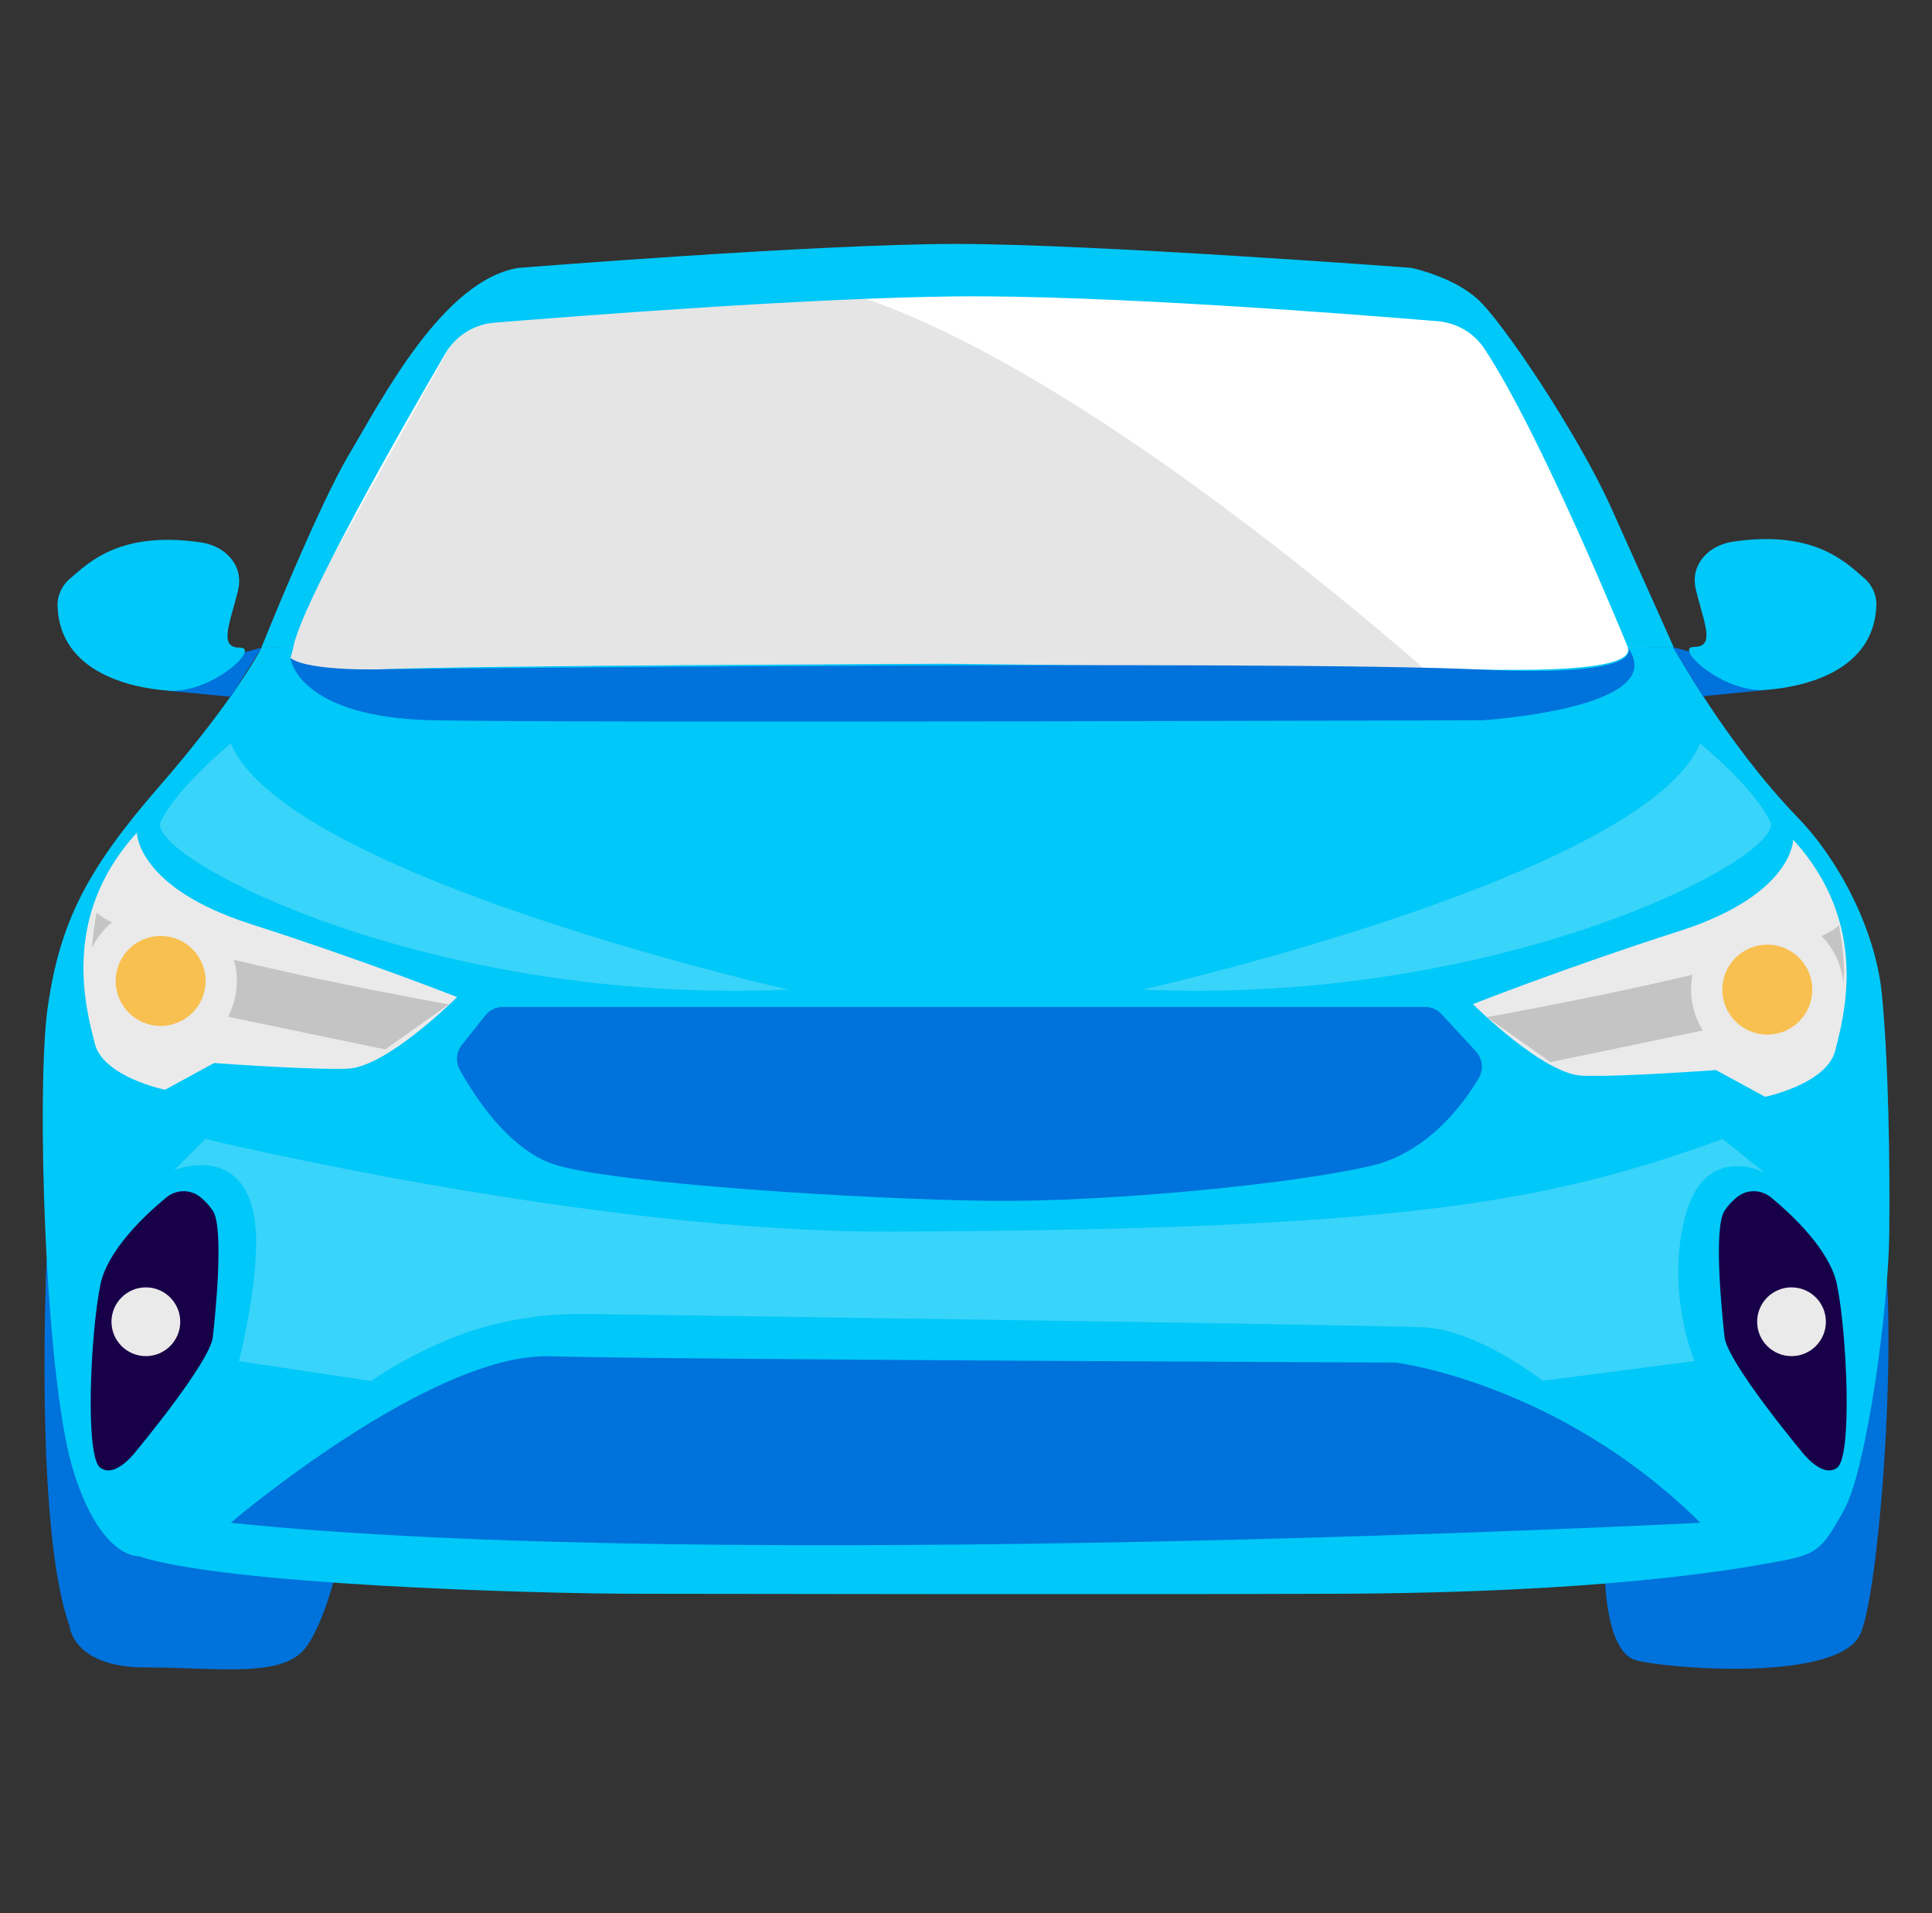 <svg xmlns="http://www.w3.org/2000/svg" width="101" height="100" viewBox="0 0 101 100" fill="none">
    <rect x="0" y="0" width="101" height="100" fill="#333333" stroke="none"/>
    <path
        d="M24.141 17.008C24.141 17.008 16.086 28.172 15.18 31.18C14.274 34.188 15.18 36.695 15.18 36.695L87.055 36.109C87.055 36.109 79.852 17.594 76.329 15.758C72.805 13.922 27.196 14.922 24.133 17.008H24.141Z"
        fill="white" />
    <path
        d="M2.437 65.852C2.437 65.852 1.789 79.883 3.625 84.953C3.625 84.953 3.758 87.156 7.617 87.156C11.476 87.156 14.859 87.742 16.031 86.055C17.203 84.367 17.797 81.133 17.797 81.133L2.437 65.852Z"
        fill="#0072DB" />
    <path
        d="M83.898 82.305C83.898 82.305 83.914 86.344 85.523 86.781C87.133 87.219 96.164 87.953 97.266 85.383C98.367 82.812 99.406 67.094 98.156 63.641C96.906 60.187 83.898 82.297 83.898 82.297V82.305Z"
        fill="#0072DB" />
    <path
        d="M24.141 17.008L13.664 35.781L77.477 37.648C77.477 37.648 56.062 17.734 42.406 14.805C28.742 11.875 24.141 17.015 24.141 17.015V17.008Z"
        fill="#E5E5E5" />
    <path
        d="M27.133 14C27.133 14 42.773 12.75 49.977 12.75C57.18 12.75 73.773 14 73.773 14C73.773 14 75.906 14.438 77.227 15.617C78.547 16.789 82.516 22.742 84.203 26.484C85.891 30.227 87.508 33.852 87.508 33.852H85.109C85.109 33.852 80.57 22.695 77.594 18.219C77.047 17.391 76.148 16.875 75.156 16.789C70.852 16.43 57.844 15.414 50 15.492C42.352 15.57 30.266 16.508 25.836 16.867C24.773 16.953 23.82 17.555 23.281 18.477C21.141 22.148 15.719 31.617 15.328 33.852H13.664C13.664 33.852 16.602 26.508 18.266 23.719C19.93 20.93 23.164 14.609 27.125 14H27.133Z"
        fill="#00C8F8" />
    <path
        d="M15.179 34.391C15.179 34.391 15.765 35.172 20.226 34.977C24.679 34.781 49.461 34.695 49.461 34.695C49.461 34.695 75.703 34.984 78.101 35.008C80.5 35.031 85.453 35.039 85.101 33.852H87.5C87.5 33.852 90.218 38.844 94.015 42.766C96.109 44.93 98.031 48.547 98.375 51.922C98.718 55.297 98.812 60.734 98.765 64.555C98.718 68.375 97.593 76.75 96.414 78.898C95.234 81.047 94.992 81.25 92.836 81.641C90.679 82.031 83.976 83.258 69.726 83.305C55.476 83.352 39.468 83.305 33.547 83.305C27.625 83.305 11.664 82.812 7.257 81.344C7.257 81.344 5.203 81.492 3.781 76.695C2.359 71.898 1.875 56.82 2.507 52.555C3.14 48.289 4.461 45.539 8.289 41.148C12.398 36.422 13.671 33.852 13.671 33.852H15.336L15.187 34.391H15.179Z"
        fill="#00C8F8" />
    <path
        d="M26.297 52.633H74.5C74.828 52.633 75.141 52.766 75.359 53.008L77.156 54.953C77.508 55.336 77.57 55.898 77.305 56.352C76.531 57.664 74.672 60.227 71.703 60.93C67.664 61.883 57.969 62.836 51.727 62.766C45.484 62.695 32.117 61.883 28.961 60.859C26.57 60.078 24.773 57.242 24.031 55.906C23.805 55.492 23.852 54.977 24.148 54.609L25.375 53.07C25.602 52.789 25.937 52.633 26.289 52.633H26.297Z"
        fill="#0072DB" />
    <path
        d="M7.156 43.523C7.156 43.523 7.156 46.391 13.101 48.297C19.046 50.203 23.898 52.117 23.898 52.117C23.898 52.117 20.226 55.789 18.171 55.859C16.117 55.93 11.195 55.562 11.195 55.562L8.625 56.961C8.625 56.961 5.39 56.297 4.953 54.539C4.515 52.781 3.117 47.93 7.156 43.523Z"
        fill="#EAEAEA" />
    <path
        d="M93.742 43.891C93.742 43.891 93.742 46.758 87.797 48.664C81.852 50.57 77 52.484 77 52.484C77 52.484 80.672 56.156 82.727 56.227C84.781 56.297 89.703 55.93 89.703 55.93L92.273 57.328C92.273 57.328 95.508 56.664 95.945 54.906C96.383 53.141 97.781 48.297 93.742 43.891Z"
        fill="#EAEAEA" />
    <path
        d="M10.501 62.594C9.977 62.148 9.22 62.156 8.688 62.594C7.556 63.531 5.602 65.367 5.243 67.172C4.727 69.742 4.438 76.133 5.243 76.719C6.048 77.305 7.126 75.836 7.126 75.836C7.126 75.836 10.977 71.211 11.126 69.891C11.274 68.57 11.712 64.164 11.126 63.281C10.946 63.008 10.727 62.781 10.501 62.594Z"
        fill="#180048" />
    <path
        d="M7.625 70.883C8.617 70.883 9.422 70.078 9.422 69.086C9.422 68.094 8.617 67.289 7.625 67.289C6.633 67.289 5.828 68.094 5.828 69.086C5.828 70.078 6.633 70.883 7.625 70.883Z"
        fill="#EAEAEA" />
    <path
        d="M90.781 62.594C91.305 62.148 92.062 62.156 92.594 62.594C93.726 63.531 95.68 65.367 96.039 67.172C96.555 69.742 96.844 76.133 96.039 76.719C95.234 77.305 94.156 75.836 94.156 75.836C94.156 75.836 90.305 71.211 90.156 69.891C90.008 68.57 89.57 64.164 90.156 63.281C90.336 63.008 90.555 62.781 90.781 62.594Z"
        fill="#180048" />
    <path
        d="M93.656 70.883C94.649 70.883 95.453 70.078 95.453 69.086C95.453 68.094 94.649 67.289 93.656 67.289C92.664 67.289 91.859 68.094 91.859 69.086C91.859 70.078 92.664 70.883 93.656 70.883Z"
        fill="#EAEAEA" />
    <path
        d="M12.07 79.586C12.07 79.586 22.5 70.711 28.742 70.891C34.984 71.07 72.953 71.219 72.953 71.219C72.953 71.219 81.469 72.25 88.891 79.594C88.891 79.594 37.258 82.234 12.07 79.594V79.586Z"
        fill="#0072DB" />
    <path
        d="M15.18 34.391C15.18 34.391 15.523 37.5 22.648 37.648C29.773 37.797 77.477 37.648 77.477 37.648C77.477 37.648 87.398 37.039 85.102 33.852C85.102 33.852 86.219 35.414 77.477 35C66.719 34.492 20.227 34.977 20.227 34.977C20.227 34.977 16.188 35.133 15.18 34.391Z"
        fill="#0072DB" />
    <path d="M13.664 33.852L8.398 35.297L8.844 36.109L12.07 36.422L13.664 33.852Z"
        fill="#0072DB" />
    <path
        d="M3.656 30.25C4.664 29.367 6.335 27.734 10.507 28.352C11.023 28.43 11.523 28.641 11.898 29C12.304 29.391 12.656 30.008 12.437 30.891C12 32.656 11.421 33.852 12.539 33.852C13.656 33.852 11.039 36.25 8.835 36.102C6.781 35.961 3.14 35.125 3.007 31.695C2.984 31.141 3.234 30.609 3.656 30.242V30.25Z"
        fill="#00C8F8" />
    <path d="M87.438 33.82L92.695 35.266L92.258 36.07L89.023 36.391L87.438 33.82Z"
        fill="#0072DB" />
    <path
        d="M97.444 30.211C96.437 29.328 94.765 27.695 90.593 28.312C90.077 28.391 89.577 28.602 89.202 28.961C88.796 29.352 88.444 29.969 88.663 30.852C89.101 32.617 89.679 33.812 88.562 33.812C87.444 33.812 90.062 36.211 92.265 36.062C94.319 35.922 97.96 35.086 98.093 31.656C98.116 31.102 97.866 30.57 97.444 30.203V30.211Z"
        fill="#00C8F8" />
    <path
        d="M77.727 53.164C77.727 53.164 94.273 50.227 96.133 48.367C96.133 48.367 96.719 51.109 96.133 52.383L81.055 55.516L77.727 53.164Z"
        fill="#C4C4C4" />
    <path
        d="M23.462 52.5C23.462 52.5 6.915 49.562 5.055 47.703C5.055 47.703 4.469 50.445 5.055 51.719L20.134 54.852L23.462 52.5Z"
        fill="#C4C4C4" />
    <path
        d="M92.391 55.711C94.591 55.711 96.375 53.927 96.375 51.727C96.375 49.526 94.591 47.742 92.391 47.742C90.19 47.742 88.406 49.526 88.406 51.727C88.406 53.927 90.19 55.711 92.391 55.711Z"
        fill="#EAEAEA" />
    <path
        d="M92.391 54.078C93.689 54.078 94.742 53.025 94.742 51.727C94.742 50.428 93.689 49.375 92.391 49.375C91.092 49.375 90.039 50.428 90.039 51.727C90.039 53.025 91.092 54.078 92.391 54.078Z"
        fill="#F8C050" />
    <path
        d="M8.398 55.258C10.599 55.258 12.383 53.474 12.383 51.273C12.383 49.073 10.599 47.289 8.398 47.289C6.198 47.289 4.414 49.073 4.414 51.273C4.414 53.474 6.198 55.258 8.398 55.258Z"
        fill="#EAEAEA" />
    <path
        d="M8.398 53.625C9.697 53.625 10.75 52.572 10.75 51.273C10.75 49.975 9.697 48.922 8.398 48.922C7.1 48.922 6.047 49.975 6.047 51.273C6.047 52.572 7.1 53.625 8.398 53.625Z"
        fill="#F8C050" />
    <path opacity="0.22"
        d="M12.07 38.852C12.07 38.852 9.218 41.188 8.398 42.961C7.578 44.734 22.226 52.555 41.226 51.727C41.226 51.727 14.937 45.805 12.07 38.852Z"
        fill="white" />
    <path opacity="0.22"
        d="M88.875 38.852C88.875 38.852 91.727 41.188 92.547 42.961C93.367 44.734 78.719 52.555 59.719 51.727C59.719 51.727 86.008 45.805 88.875 38.852Z"
        fill="white" />
    <path opacity="0.22"
        d="M9.117 61.148L10.734 59.531C10.734 59.531 31 64.438 46.578 64.375C73.117 64.273 80.805 62.906 90.055 59.531L92.258 61.297C92.258 61.297 89.125 59.641 88.094 63.602C87.062 67.562 88.586 71.141 88.586 71.141L80.656 72.172C80.656 72.172 77.281 69.531 74.484 69.383C72.078 69.258 39.492 68.805 30.594 68.68C28.172 68.648 25.758 69.07 23.516 69.984C22.25 70.5 20.828 71.211 19.398 72.18L12.492 71.148C12.492 71.148 13.531 67.031 13.375 64.391C13.078 59.547 9.117 61.156 9.117 61.156V61.148Z"
        fill="white" />
</svg>